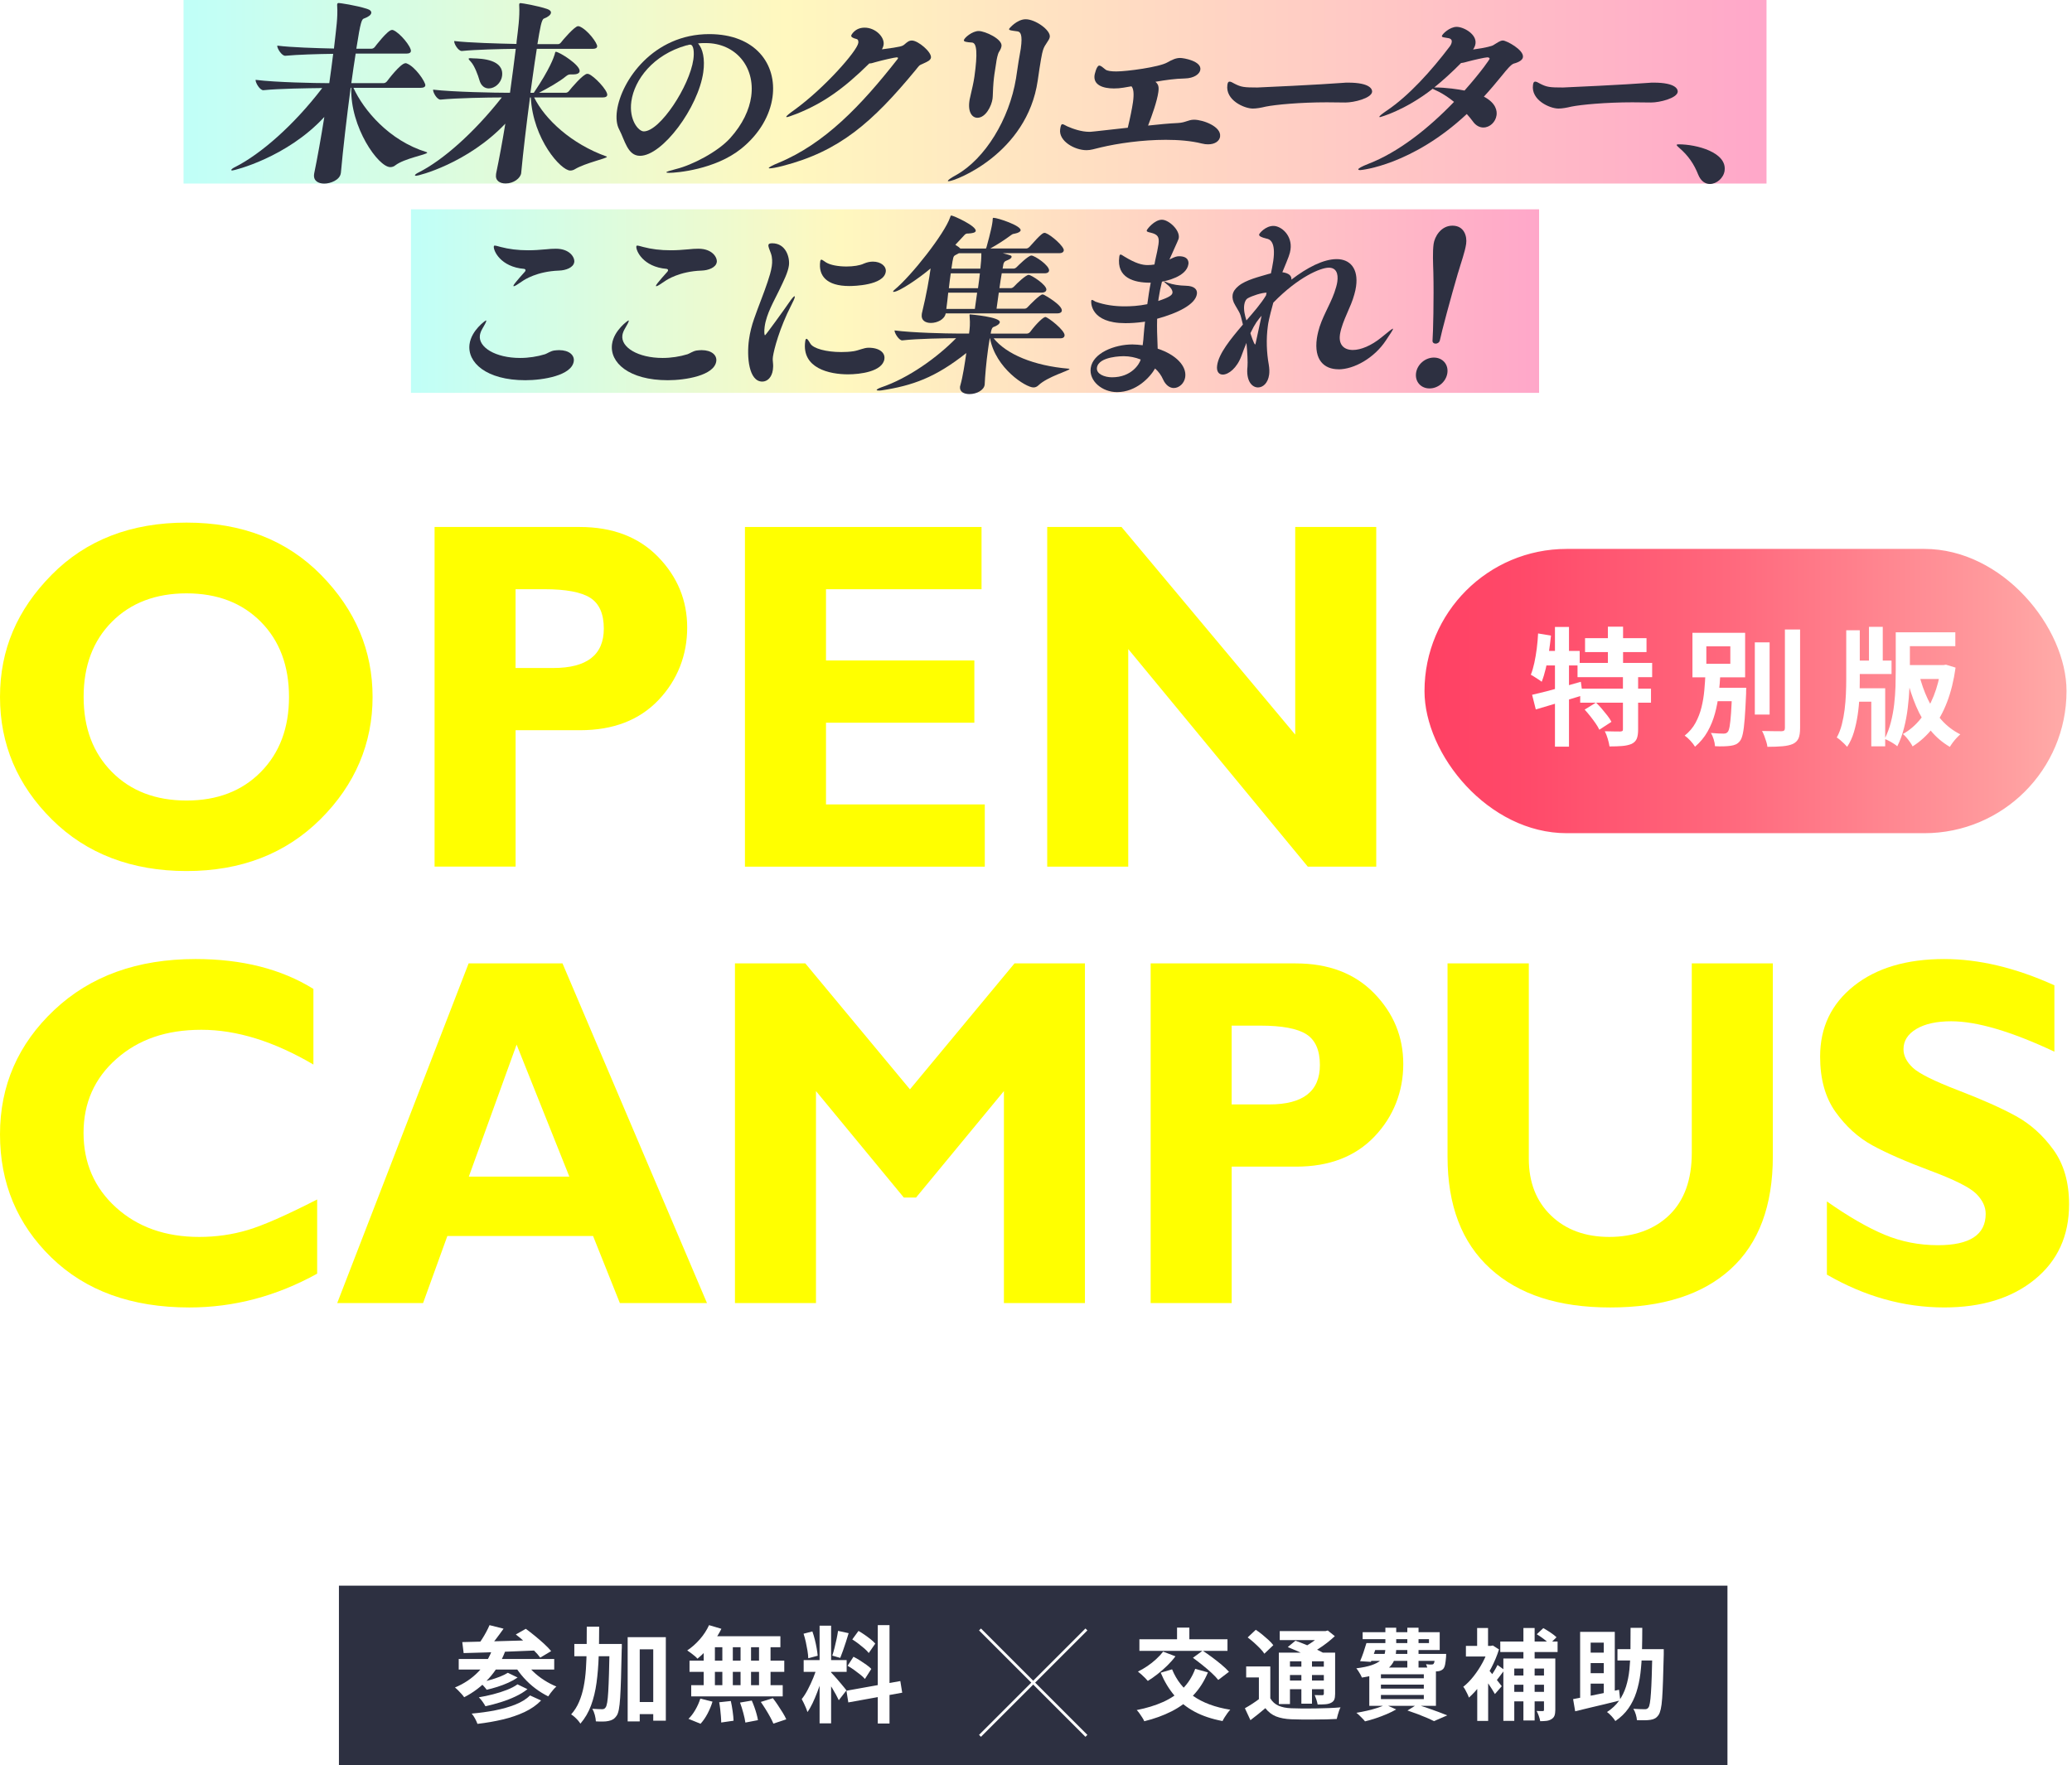 <?xml version="1.0" encoding="UTF-8"?>
<svg id="_レイヤー_2" data-name="レイヤー 2" xmlns="http://www.w3.org/2000/svg" xmlns:xlink="http://www.w3.org/1999/xlink" viewBox="0 0 757.44 645.49">
  <defs>
    <style>
      .cls-1 {
        fill: url(#_名称未設定グラデーション_187);
        stroke-width: 2px;
      }

      .cls-1, .cls-2 {
        stroke: #fff;
        stroke-miterlimit: 10;
      }

      .cls-3 {
        fill: #fff;
      }

      .cls-4 {
        fill: url(#_名称未設定グラデーション_2);
      }

      .cls-2 {
        fill: none;
      }

      .cls-5 {
        filter: url(#outer-glow-1);
      }

      .cls-6 {
        fill: #2d3041;
      }

      .cls-7 {
        fill: #ff0;
      }

      .cls-8 {
        fill: url(#_名称未設定グラデーション_2-2);
      }
    </style>
    <linearGradient id="_名称未設定グラデーション_2" data-name="名称未設定グラデーション 2" x1="150.23" y1="110.08" x2="562.64" y2="110.08" gradientUnits="userSpaceOnUse">
      <stop offset="0" stop-color="#c0fff8"/>
      <stop offset=".38" stop-color="#fff8bf"/>
      <stop offset="1" stop-color="#ffa7c9"/>
    </linearGradient>
    <linearGradient id="_名称未設定グラデーション_2-2" data-name="名称未設定グラデーション 2" x1="67.1" y1="33.55" x2="645.77" y2="33.55" xlink:href="#_名称未設定グラデーション_2"/>
    <linearGradient id="_名称未設定グラデーション_187" data-name="名称未設定グラデーション 187" x1="519.74" y1="252.67" x2="756.44" y2="252.67" gradientUnits="userSpaceOnUse">
      <stop offset="0" stop-color="#ff3c60" stop-opacity=".98"/>
      <stop offset=".17" stop-color="#ff4767" stop-opacity=".98"/>
      <stop offset=".48" stop-color="#ff667b" stop-opacity=".98"/>
      <stop offset=".88" stop-color="#ff989b" stop-opacity=".98"/>
      <stop offset="1" stop-color="#ffaaa7" stop-opacity=".98"/>
    </linearGradient>
    <filter id="outer-glow-1" x="543.84" y="214.04" width="188" height="75" filterUnits="userSpaceOnUse">
      <feOffset dx="0" dy="0"/>
      <feGaussianBlur result="blur" stdDeviation="5"/>
      <feFlood flood-color="#7a0c0c" flood-opacity=".5"/>
      <feComposite in2="blur" operator="in"/>
      <feComposite in="SourceGraphic"/>
    </filter>
  </defs>
  <g id="_背景" data-name="背景">
    <g>
      <g>
        <rect class="cls-4" x="150.23" y="76.53" width="412.4" height="67.11"/>
        <rect class="cls-8" x="67.1" y="0" width="578.67" height="67.11"/>
        <g>
          <path class="cls-6" d="M192.04,139.02c-14.28,0-21.33-6.5-20.39-13.22.71-5.07,5.85-8.64,6-8.64.07,0,.13.07.11.21-.06.43-.65,1.5-1.41,2.79-.47.79-.81,1.64-.92,2.43-.61,4.36,5.65,8.29,14.71,8.29,3.12,0,6.3-.5,9.1-1.36.84-.29,1.97-1.14,3.31-1.36.66-.07,1.25-.14,1.83-.14,3.7,0,5.68,1.86,5.37,4.07-.73,5.22-11.26,6.93-17.71,6.93ZM209.91,95.87c-.27,1.93-3.03,3-5.58,3.07-8.08.29-12.65,3.36-13.37,3.86-1.85,1.29-2.8,1.86-3.16,1.86-.07,0-.13-.07-.11-.21.05-.36,1.09-1.57,2.31-3,.52-.64,1.45-1.57,1.9-2.14.09-.14.18-.29.21-.43.05-.36-.22-.5-.5-.57-8.67-.71-11.3-6.72-11.09-8.22.03-.21.11-.29.33-.29.43,0,1.13.21,2.18.5,3,.79,6.28,1.21,10.05,1.21,2.03,0,4.22-.14,6.57-.36,1.18-.14,2.42-.21,3.58-.21,5,0,6.95,3.14,6.7,4.93Z"/>
          <path class="cls-6" d="M244.13,139.02c-14.28,0-21.33-6.5-20.39-13.22.71-5.07,5.85-8.64,6-8.64.07,0,.13.07.11.21-.06.43-.65,1.5-1.41,2.79-.47.79-.81,1.64-.92,2.43-.61,4.36,5.65,8.29,14.71,8.29,3.12,0,6.3-.5,9.1-1.36.84-.29,1.97-1.14,3.31-1.36.66-.07,1.25-.14,1.83-.14,3.7,0,5.68,1.86,5.37,4.07-.73,5.22-11.26,6.93-17.71,6.93ZM262.01,95.87c-.27,1.93-3.03,3-5.58,3.07-8.08.29-12.65,3.36-13.37,3.86-1.85,1.29-2.8,1.86-3.16,1.86-.07,0-.13-.07-.11-.21.05-.36,1.09-1.57,2.31-3,.52-.64,1.45-1.57,1.9-2.14.09-.14.18-.29.21-.43.05-.36-.22-.5-.5-.57-8.67-.71-11.3-6.72-11.09-8.22.03-.21.11-.29.33-.29.43,0,1.13.21,2.18.5,3.01.79,6.28,1.21,10.05,1.21,2.03,0,4.22-.14,6.57-.36,1.18-.14,2.42-.21,3.58-.21,5,0,6.95,3.14,6.7,4.93Z"/>
          <path class="cls-6" d="M282.56,130.37c-.13.93-.08,1.57.02,2.43s.05,1.71-.05,2.43c-.39,2.79-2.05,4.29-3.86,4.29-4.93,0-5.76-9-4.86-15.43.36-2.57,1-5.07,1.85-7.5,1.58-4.57,3.55-9.29,4.94-13.5.63-1.93,1.27-3.86,1.54-5.79.21-1.5.21-3.07-.3-4.57-.52-1.43-1.03-2.5-.94-3.14.06-.43.45-.64,1.39-.64,5.07,0,6.5,5.29,6.1,8.14-.36,2.57-1.86,5.5-3.6,9.14-1.85,3.86-4.59,8.43-5.25,13.15-.24,1.71-.16,3.21.13,3.21.22,0,7.05-9.43,8.7-11.86,1.1-1.64,1.86-2.43,2.08-2.43.07,0,.12.14.1.29-.07.5-.5,1.5-1.29,3-4.29,8.36-6.34,16.22-6.7,18.79ZM323.31,131.23c-.65,4.64-8.91,5.64-13.33,5.64-6.74,0-17.01-2.21-15.62-12.07.08-.57.2-.93.49-.93.22,0,.65.5,1.35,1.71,1.04,1.86,5.86,3.14,11.3,3.14,1.45,0,2.98-.07,4.46-.29,2-.29,3.8-1.29,5.54-1.29,4.13,0,6.11,1.93,5.8,4.07ZM319.03,95.65c3.12,0,5.04,1.79,4.77,3.71-.7,5-11.75,5.22-13.34,5.22-8.33,0-11.35-3.79-10.62-9,.07-.5.24-.64.45-.64.29,0,.87.5,1.67,1,1.6,1,4.57,1.5,7.47,1.5,2.46,0,4.91-.36,6.38-1.07,1.16-.5,2.27-.71,3.22-.71Z"/>
          <path class="cls-6" d="M363.21,123.66c4.68,5.86,14.67,10.07,27.42,11.14.22,0,.35.07.34.14-.08.57-8.07,2.79-11.34,5.93-.59.57-1.2.79-1.85.79-2.75,0-13.81-6.93-15.88-18h-.07c-.26,1.36-.45,2.71-.65,4.14-.67,4.79-1.09,9.79-1.22,12.79l-.02.14c-.27,1.93-2.94,3.36-5.54,3.36-2.03,0-3.72-.86-3.45-2.79.02-.14.12-.36.14-.5.87-3.07,1.64-8.07,2.15-11.72-11.34,9-19.72,11.93-30.98,13.65-.44.07-.81.07-1.02.07-.51,0-.79-.07-.77-.21.03-.21.59-.57,1.58-.93,10.04-3.36,20.61-11,27.46-18h-.36c-3.55,0-13.57.14-19.31.79h-.07c-1.16,0-2.87-2.79-2.75-3.64,6.4.86,19.19,1.14,22.81,1.14h4.42c.26-1.86.44-3.64.21-6.14-.02-.36-.06-.57-.04-.71.02-.14.09-.14.31-.14.07,0,11.03.93,10.76,2.86-.09.64-.98,1.29-2.42,1.79-.08.07-.61.21-.91,2.36h13.26c.43,0,.91-.29,1.18-.64,2.58-3.43,4.89-5.43,5.55-5.43.87,0,7.28,4.93,7.02,6.79-.07.5-.43,1-1.52,1h-24.42ZM345.71,114.58c-.38,2.21-3.1,3.5-5.42,3.5-1.96,0-3.64-.93-3.33-3.14l.06-.43c1.73-7.14,2.65-12.65,3.17-16.36-4.2,3.57-11.57,8.57-13.52,8.57-.15,0-.22,0-.2-.14.02-.14.2-.36.53-.64,6.31-5.22,18.33-20.58,20.31-26.43.15-.57.25-.71.46-.71.72,0,9.18,3.79,8.92,5.64-.09.64-1.35.86-2.59.93-1.01,0-1.1.07-1.87.93l-2.99,3.21,1.19.79.64.57h9.35l.21-.5c.13-.43,1.76-6.36,2.1-8.72l.11-.79c.06-.43.03-.71.06-.93.03-.21.11-.29.33-.29,1.45,0,10.11,2.86,9.87,4.57-.07.5-.78.93-2.13,1.21-.37.07-.74.07-1.3.5-2.51,1.86-5.06,3.5-7.65,4.93h13.19c.44,0,.92-.36,1.18-.64,4.22-4.79,4.92-5.07,5.5-5.07.14,0,.28.07.35.07,2.14.79,6.83,5,6.64,6.36-.07.5-.5,1-1.66,1h-20.65c3.21.86,3.29.86,3.21,1.43-.05.36-.54.79-1.85,1.29-.54.21-.94.5-1.11,1.21-.08.57-.23,1.14-.31,1.71h4.06c.43,0,.92-.36,1.18-.64.5-.5,4.13-4.14,5.29-4.14,1.23,0,6.72,3.71,6.46,5.57-.06.43-.49.93-1.65.93h-15.65c-.32,1.79-.59,3.64-.84,5.43h4.2c.43,0,.92-.36,1.18-.64.95-1.07,4.29-4.22,5.3-4.22.94,0,6.73,3.71,6.47,5.5-.07.5-.58,1-1.81,1h-15.58l-.82,5.86h10.29c.43,0,.84-.29,1.09-.57.86-.93,4.49-4.64,5.43-4.64.15,0,.28.07.35.07.42.14,7,3.86,6.7,5.93-.06.43-.49.93-1.65.93h-40.8ZM357.21,107.01h-10.58c-.21,2-.43,4.07-.69,5.93h10.43l.83-5.93ZM347.56,99.94c-.23,1.64-.5,3.57-.69,5.43h10.65c.26-1.86.51-3.64.69-5.43h-10.65ZM350.55,92.58l-1.33.71c-.71.43-.79.5-1.42,4.93h10.58c.2-1.93.39-3.79.36-5.64h-8.19Z"/>
          <path class="cls-6" d="M433.27,137.87c-.32,2.29-2.23,4-4.19,4-1.38,0-2.91-.93-3.91-3.14-.66-1.5-1.63-2.86-2.92-4-1.83,3.21-6.87,8.64-13.9,8.64-5.43,0-10.3-4.07-9.63-8.79.77-5.5,8.68-8.64,15.27-8.64,1.16,0,2.44.14,3.73.29.2-1.43.34-2.93.36-3.57.09-1.64.33-3.36.5-5.07-.37.07-.67.14-.89.14-2.14.29-4.26.43-6.29.43-12.83,0-12.56-7.57-12.48-8.14.04-.29.12-.36.27-.36.36,0,.94.5,1.29.64,3.31,1.21,7.01,1.71,10.63,1.71,2.25,0,5.09-.14,8.3-.79.36-2.57.73-5.22,1.25-7.86h-.36c-5.65,0-12.22-1.71-11.13-9.5.09-.64.26-.79.47-.79.36,0,.81.43,1.35.71,4.2,2.57,6.59,3.14,8.54,3.14.87,0,1.68-.07,2.49-.21l.28-1.5c.58-2.57.99-4.43,1.19-5.86.38-2.71-.21-3.64-2.88-4.29-.98-.21-1.47-.36-1.41-.79s2.8-3.93,5.55-3.93c2.46,0,6.58,3.71,6.17,6.64-.08.57-.27.86-3.43,7.93l.55-.29c1.32-.64,2.09-.93,2.96-.93,3.7,0,3.51,2.36,3.44,2.86-.66,4.72-8.48,6.22-9.67,6.43-.51,2.07-.92,4-1.2,5.93-.05.36-.11.79-.16,1.14,4.1-1.36,5.08-2.14,5.2-3,.04-.29.07-1.5-2.09-3.14-.72-.57-.97-.86-.96-.93l.08-.07c.22,0,.83.29,1.31.5,1.79.64,3.92,1,6.59,1.07,2.96.07,4.24,1.29,4,3-.54,3.86-7,7-14.54,9.07-.09,3.21,0,6.14.2,10.93,6.72,2.21,10.63,6.36,10.07,10.36ZM410.87,130.23c-.43,0-9.28,0-9.87,4.22-.32,2.29,2.77,3.5,5.52,3.5,7.1,0,10.03-4.86,10.48-6.5-1.99-.79-4.11-1.21-6.13-1.21Z"/>
          <path class="cls-6" d="M489.3,135.02c-5.22,0-9.02-3.36-7.91-11.29.11-.79.29-1.57.49-2.43,1.22-5.07,4.24-9.57,5.93-14.36.49-1.43.9-2.79,1.06-3.93.44-3.14-.51-5.14-3.12-5.14-2.9,0-11.04,3.29-20.28,12.79-1.62,5.86-1.86,7.57-1.98,8.43-.69,4.93-.45,9.93.32,14.22.24,1.43.28,2.64.13,3.71-.43,3.07-2.25,4.64-4.06,4.64-2.25,0-4.44-2.43-3.85-7.64.14-1.5-.04-5.36-.38-8.64-.56,1.43-1.21,2.93-1.82,4.72-1.65,4.5-4.73,6.86-6.83,6.86-1.45,0-2.38-1.14-2.06-3.36.61-4.36,4.81-9.5,9.42-14.93-1.11-4.5-.8-3.57-2.78-7-.89-1.43-1.14-2.71-.99-3.79.18-1.29.98-2.36,2.21-3.36,2.7-2.21,7.65-3.36,10.97-4.36.16-.07.53-.14.83-.21.23-1.14.62-2.86.86-4.57.95-6.79-1.13-7.93-2.48-8.14-2.03-.5-2.77-.93-2.69-1.5.06-.43,2.33-3.14,5.22-3.14s6.97,3.5,6.25,8.64c-.22,1.57-.57,2.5-2.98,8.29,2.49.36,3.43,1.36,3.31,2.71,5.77-4.43,11.71-7.5,16.56-7.5s8,3.43,7.07,10c-.13.93-.33,1.86-.62,2.86-1.25,4.79-4.3,9.43-5.22,14.43-.02.14-.03.21-.05.36-.52,3.71,1.54,5.57,4.72,5.57,2.9,0,6.74-1.57,10.42-4.57,2.7-2.21,3.93-3.21,4.22-3.21.07,0,.06.07.06.07-.06.43-1.15,2-2.62,4.22-4.24,6.43-11.63,10.57-17.36,10.57ZM456.21,109.01c-.79.43-1.21,1.36-1.37,2.5-.26,1.86.25,3.86.8,5.64,2.5-2.86,5.36-6.14,7.16-9.14l.21-1c-1.81,0-5.23,1.14-6.8,2ZM457.1,121.8c.04.21,1.3,4.14,1.74,4.14.14,0,.13-.43.27-.86.6-2.71,1.3-6.14,2.08-9.64-1.3,1.5-2.34,2.71-4.08,6.36Z"/>
          <path class="cls-6" d="M522.58,142.02c-3.19,0-5.37-2.5-4.93-5.64.44-3.14,3.33-5.64,6.52-5.64s5.37,2.5,4.93,5.64c-.44,3.14-3.33,5.64-6.52,5.64ZM533.03,99.65c-2.63,8.93-6.16,22.15-6.67,24.79-.18.79-.9,1.21-1.55,1.21s-1.24-.43-1.13-1.21c.22-2.57.52-15.57.3-24.79-.1-3.43-.31-7.57.1-10.5.35-2.5,2.6-6.64,6.88-6.64s5.4,3.86,5.01,6.64c-.41,2.93-1.94,7.07-2.92,10.5Z"/>
        </g>
        <g>
          <path class="cls-6" d="M124.58,63.34c-.35,2.5-3.79,3.79-6.04,3.79s-4.05-1.07-3.72-3.43l.04-.29c1.15-5.57,2.49-13.07,3.7-20.65-13.68,14.86-32.97,19.57-33.62,19.57-.29,0-.42-.07-.4-.21.03-.21.53-.64,1.45-1.07,9.29-4.72,21.33-15.15,31.81-28.86-5.44.07-15.97.21-21.49.79h-.07c-1.3,0-2.93-2.86-2.8-3.79,7.19.93,22.22,1.21,26.35,1.21h.58c.54-3.86,1.06-7.57,1.43-10.72-5.59.07-13.08.29-17.49.71h-.07c-1.3,0-3.01-2.79-2.88-3.71,4.98.64,14.22.93,20.72,1.07.14-1,.2-1.93.32-2.79.45-4.22,1.15-8.72.86-12.79-.04-.21-.01-.43,0-.57.05-.36.21-.5.58-.5s6.12.79,10.35,2.14c1.18.36,1.61.93,1.53,1.5-.1.71-1,1.43-2.6,2-.84.29-1.26.71-2.86,11.07h5.58c.43,0,.91-.29,1.18-.64.09-.14,4.71-6.22,6.24-6.22.22,0,.36,0,.5.07,2.47,1,6.67,6.14,6.45,7.72-.06.43-.48.86-1.64.86h-18.55c-.52,3.21-1.05,6.93-1.59,10.79h11.89c.43,0,.92-.36,1.19-.71.09-.14,4.91-6.57,6.72-6.57.22,0,.36,0,.42.07,3.17,1.14,7,6.93,6.84,8.07-.06.43-.48.86-1.71.86h-24.57c3.71,8.14,13.01,19.29,26.7,23.5.21.07.27.14.26.21-.1.71-8.33,2.07-11.67,4.64-.49.43-1.18.64-1.83.64-4.35,0-14.69-14.57-14.26-29.01h-.22c-1.42,10.64-2.79,22.43-3.57,31.08l-.02.14Z"/>
          <path class="cls-6" d="M152.1,64.27c-.29,0-.42-.07-.41-.21.03-.21.53-.64,1.46-1.07,8.58-4.36,19.89-14.15,30.29-27.36-5.14,0-16.55.21-22.36.79h-.07c-1.3,0-2.81-2.71-2.68-3.64,7.2.86,23.1,1.14,27.23,1.14h.87c.84-6,1.56-11.64,2.11-16.07-5.88.07-14.82.29-19.68.79h-.07c-1.3,0-2.88-2.71-2.75-3.64,5.42.64,16.1.93,22.75,1.07l.07-1c.52-4.22,1.17-8.86.95-12.93-.04-.21-.01-.43,0-.57.05-.36.21-.43.5-.43.51,0,6.1.93,9.7,2.14,1.04.36,1.47.86,1.39,1.43-.1.71-1.01,1.5-2.54,2.07-.91.29-1.42,3.43-2.4,9.36h7.54c.43,0,.84-.29,1.1-.64.37-.57,4.96-5.93,6.2-5.93.22,0,.35.07.5.07,3.02,1.21,6.66,6.22,6.5,7.36-.07.5-.48.86-1.64.86h-20.43c-.52,3.21-1.06,7-1.62,11l-.71,5.07h1.23c5.95-8.79,7.34-13.07,7.62-14,.16-.64.21-1,.43-1,1.23,0,9.03,4.86,8.71,7.14-.12.86-1.25,1.14-2.33,1.14h-1.01c-.58,0-.96.14-1.61.64-2.38,2-6.71,4.43-9.91,6.07h9.78c.43,0,.91-.29,1.18-.64.71-.93,5.23-6.29,6.68-6.29.15,0,.35.07.5.07,2,.71,7.05,6,6.81,7.72-.06.43-.48.86-1.71.86h-25c3.95,8,13.62,17,26.46,21.58.07,0,.13.07.12.14-.08.57-7.77,2.21-11.56,4.43-.56.36-1.17.57-1.82.57-3.41,0-13.61-11.43-14.43-26.72h-.29c-1.28,9.64-2.5,19.86-3.22,27.58v.07c-.27,1.86-2.72,3.79-5.69,3.79-2.1,0-3.85-1-3.51-3.36l.05-.36c1.09-5.22,2.28-11.57,3.35-18.15-13.86,14.57-31.74,19.07-32.61,19.07ZM183.52,27.83c-.36,2.57-2.66,4.5-4.83,4.5-1.45,0-2.85-.86-3.47-3.14-.43-1.57-1.74-5.14-3.06-6.57-.63-.64-.87-1-.85-1.14.02-.14.25-.21.54-.21s.71.07,1.22.07c2.89.07,11.33.36,10.46,6.5Z"/>
          <path class="cls-6" d="M244.52,63.19c-.58,0-.93-.07-.91-.21.03-.21,1.17-.57,3.65-1.21,5.78-1.43,15.08-6.22,19.62-11.22,4.64-5.14,7.04-10.43,7.72-15.22,1.54-10.93-5.73-19.58-16.6-19.58h-1.01c-.58,0-1.24.07-1.83.14,1.77,1.86,2.6,5.72,1.93,10.5-1.81,12.86-14.88,30.58-23.14,30.58-4.57,0-5.56-5.79-7.57-9.57-.98-1.79-1.22-4.22-.83-7,1.54-10.93,13.27-27.93,33.71-27.93,16.96,0,24.82,11.07,23.13,23.08-.92,6.57-4.71,13.43-11.49,18.86-9.47,7.57-23.48,8.79-26.38,8.79ZM252.27,16.33c-.14,0-.36,0-.52.07-.23.07-.61.21-.9.21-12.08,3.43-18.93,12.5-20.05,20.43-.95,6.79,2.58,11,4.54,11,5.94,0,16.75-16.57,18.12-26.29.35-2.5.18-5.43-1.19-5.43Z"/>
          <path class="cls-6" d="M340.33,21.04c-.14,1-1.3,1.5-2.54,2.07-2.09.93-1.54.64-3.02,2.43-15.98,19.36-27.96,29.79-48.71,35.15-2.25.57-3.89.86-4.61.86-.29,0-.43,0-.41-.14.03-.21,1.06-.86,3.52-1.86,16.93-7,30.27-21,43.43-37.79.17-.21.27-.36.29-.5.03-.21-.18-.29-.47-.29-.65,0-5.14,1-7.93,1.79-.76.21-1.29.43-1.87.43h-.22c-9.42,9.29-16.9,14.57-26.58,18.43-1.91.71-3.21,1.21-3.65,1.21-.07,0-.14-.07-.13-.14.04-.29.95-1.07,2.96-2.5,11.05-8,22.96-21.58,23.37-24.5.09-.64-.04-1.29-.67-1.43-1.47-.36-1.99-.79-1.92-1.29,0-.07,1.27-2.86,4.89-2.86,3.99,0,7.34,3.43,6.95,6.22-.09.64-.31,1.14-.6,1.71,7.09-.93,7.41-1.14,8.22-1.79,1.07-.93,1.65-1.43,2.74-1.43,2.25,0,7.23,4.22,6.95,6.22Z"/>
          <path class="cls-6" d="M383.77,13.47c-.2,1.43-1.82,2.64-2.49,4.86-.36,1-.98,4.43-1.93,11.14-3.9,26.72-30.24,36.79-32.56,36.79-.22,0-.29,0-.27-.14.04-.29.94-1,3.05-2.14,10.54-5.93,19.38-20.36,21.84-35.29.5-3.07.74-5.29,1.37-8.72.11-.79.28-1.5.38-2.21.73-5.22-.15-6.14-1.22-6.29-2.06-.29-3.14-.36-3.07-.86.03-.21,2.89-3.57,6.08-3.57,3.55,0,9.15,4,8.81,6.43ZM364.21,22.69c-.24,1.71-.49,3-.68,4.36-.26,1.86-.46,3.79-.58,7.22-.03.71-.04,1.29-.12,1.86-.37,2.64-2.5,6.93-5.54,6.93-1.88,0-3.49-2-2.92-6.07.06-.43.12-.86.26-1.36.77-3.43,1.25-5.29,1.58-7.64,1.17-8.36.93-12.29-.86-12.43-2.23-.14-3.07-.36-3-.86.12-.86,3.08-3.36,5.4-3.36s8.72,2.93,8.36,5.5c-.08.57-.32,1.21-.87,2.07-.55.79-.94,3.07-1.04,3.79Z"/>
          <path class="cls-6" d="M446.03,49.91c-.23,1.64-1.85,2.86-4.39,2.86-.72,0-1.44-.07-2.28-.29-3.99-1-8.58-1.36-13.22-1.36-8.55,0-17.5,1.29-23.8,2.79-2.4.57-3.62,1-5.14,1-4.42,0-10.25-3.36-9.65-7.64.19-1.36.41-1.86.84-1.86.36,0,.89.36,1.77.79,2.12.93,5.15,2,8.13,2,.36,0,.72,0,13.98-1.5.85-3.5,1.55-6.93,1.91-9.43.42-3,.19-4.93-.57-5.72-.96.14-1.93.36-2.9.5-1.19.21-2.36.29-3.52.29-4.06,0-7.57-1.29-7.07-4.86,0-.07.71-3.5,1.72-3.5.58,0,1.29.64,2.26,1.43.58.5,2.07.71,3.96.71,3.84,0,15.66-1.57,18.65-3.29,1.89-1.07,3.2-1.64,4.72-1.64,1.3,0,7.81,1.14,7.37,4.29-.22,1.57-2.25,3.14-5.74,3.21-3.42.07-7.04.57-10.68,1.21,1.1.93,1.33,1.86,1.06,3.79-.46,3.29-2.27,8.43-3.75,12.22,3.9-.43,7.72-.79,10.85-.93,2.92-.14,3.79-1.21,5.97-1.21,3.26,0,10.01,2.5,9.5,6.14Z"/>
          <path class="cls-6" d="M501.58,33.62c-.32,2.29-6.56,3.86-9.75,3.86-1.74,0-3.98-.07-6.8-.07-9.78,0-18.82.86-22.32,1.57-1.8.43-3.36.71-4.74.71-3.12,0-10.08-3.07-9.29-8.64.12-.86.32-1.21.82-1.21.43,0,.97.29,1.85.79,2.37,1.21,3.43,1.36,8.29,1.36.73,0,23.41-1.07,31.47-1.71.52-.07,1.1-.07,1.68-.07,8.19,0,8.92,2.5,8.79,3.43Z"/>
          <path class="cls-6" d="M556.73,20.9c-.15,1.07-1.49,1.86-3.38,2.36-.98.29-2.73,2.43-4.05,4.07-2.28,2.79-4.54,5.5-6.85,8,4.59,2.43,4.83,5.36,4.63,6.79-.35,2.5-2.44,4.5-4.83,4.5-1.3,0-2.74-.64-3.88-2.29-.61-.86-1.35-1.71-2.17-2.64-19.94,18.65-38.46,20.5-38.9,20.5-.51,0-.79-.07-.76-.29.05-.36,1.16-1,3.69-2,10.96-4.22,21.96-12.93,31.3-22.65-1.82-1.5-3.68-2.71-5.43-3.64-1.02-.5-1.84-.86-2.38-1.14-10.34,8.07-19.21,10.36-19.28,10.36-.15,0-.21-.07-.2-.14.04-.29.95-1.07,2.87-2.36,7.84-5.29,16.08-14.36,22.93-23.43.18-.21.56-.86.65-1.5.09-.64-.12-1.21-1.1-1.43-1.48-.29-2.57-.29-2.5-.79.1-.71,2.86-3.36,5.4-3.36s7.38,2.64,6.89,6.14c-.11.79-.42,1.43-.88,2.14,4.94-.64,7-1.36,7.24-1.5,1.5-.86,2.57-1.79,3.66-1.79,1.3,0,7.71,3.43,7.33,6.07ZM544.54,21.54c.05-.36-.28-.57-.86-.57-.72,0-5.21,1-7.25,1.57-.75.21-1.51.43-2.32.5-3.46,3.5-6.7,6.43-9.81,8.93,4.35,0,8.96.71,11.07,1.14,6.63-7.5,9.14-11.43,9.16-11.57Z"/>
          <path class="cls-6" d="M613.3,33.62c-.32,2.29-6.56,3.86-9.75,3.86-1.74,0-3.98-.07-6.8-.07-9.78,0-18.82.86-22.32,1.57-1.8.43-3.36.71-4.74.71-3.12,0-10.08-3.07-9.29-8.64.12-.86.32-1.21.82-1.21.43,0,.97.29,1.85.79,2.37,1.21,3.43,1.36,8.29,1.36.72,0,23.41-1.07,31.47-1.71.52-.07,1.1-.07,1.68-.07,8.19,0,8.92,2.5,8.79,3.43Z"/>
          <path class="cls-6" d="M630.45,62.41c-.38,2.71-2.93,4.86-5.39,4.86-1.67,0-3.27-1-4.24-3.36-1.55-3.93-3.65-7-6.89-9.79-.64-.57-1.03-.93-1-1.14.02-.14.25-.21.75-.21,6.52,0,17.7,2.93,16.76,9.64Z"/>
        </g>
      </g>
      <g>
        <path class="cls-7" d="M68.19,191.08c20.26,0,36.66,6.39,49.2,19.16,12.54,12.77,18.81,27.63,18.81,44.58s-6.36,32.09-19.07,44.72c-12.71,12.62-29.03,18.94-48.95,18.94s-36.55-6.28-49.2-18.85c-12.66-12.56-18.98-27.5-18.98-44.81s6.28-31.89,18.86-44.63c12.57-12.74,29.01-19.11,49.33-19.11ZM68.19,292.7c11.24,0,20.29-3.48,27.16-10.45,6.87-6.96,10.3-16.11,10.3-27.43s-3.43-20.54-10.3-27.47c-6.87-6.93-15.92-10.4-27.16-10.4s-20.39,3.47-27.28,10.4c-6.9,6.93-10.34,16.09-10.34,27.47s3.45,20.46,10.34,27.43c6.9,6.96,15.99,10.45,27.28,10.45Z"/>
        <path class="cls-7" d="M158.85,192.68h53.03c12.03,0,21.59,3.65,28.69,10.93,7.09,7.29,10.64,15.91,10.64,25.87s-3.5,19.14-10.51,26.49c-7.01,7.35-16.56,11.02-28.64,11.02h-23.58v49.87h-29.62v-124.2ZM188.47,215.44v28.8h13.79c12.31,0,18.47-4.8,18.47-14.4,0-5.39-1.65-9.14-4.94-11.25-3.29-2.1-8.91-3.16-16.85-3.16h-10.47Z"/>
        <path class="cls-7" d="M360,294.12v22.76h-87.68v-124.2h86.49v22.76h-56.86v26.05h54.23v22.76h-54.23v29.87h58.06Z"/>
        <path class="cls-7" d="M503.1,192.68v124.2h-25.02l-65.64-79.57v79.57h-29.62v-124.2h27.16l63.5,75.92v-75.92h29.62Z"/>
        <path class="cls-7" d="M115.94,438.57v27.12c-14.87,8.24-30.45,12.36-46.73,12.36-21.11,0-37.92-6.09-50.44-18.27-12.51-12.18-18.77-27.19-18.77-45.03s6.6-32.98,19.79-45.43c13.19-12.45,30.43-18.67,51.71-18.67,16.97,0,31.33,3.64,43.07,10.93v27.65c-14.42-8.47-28.06-12.71-40.95-12.71s-23,3.54-31.03,10.62c-8.03,7.08-12.05,16.11-12.05,27.07s3.96,20.12,11.88,27.29c7.92,7.17,18.06,10.76,30.43,10.76,6.13,0,12.03-.84,17.71-2.53,5.67-1.69,14.13-5.41,25.37-11.16Z"/>
        <path class="cls-7" d="M205.63,352.25l52.82,124.2h-31.85l-9.8-24.54h-53.26l-8.88,24.54h-31.39l48.04-124.2h34.32ZM208.13,430.21l-19.28-48.27-17.47,48.27h36.74Z"/>
        <path class="cls-7" d="M332.64,398.3l38.22-46.05h25.75v124.2h-29.62v-77.52l-32.13,38.94h-4.45l-32.12-38.94v77.52h-29.62v-124.2h25.72l38.25,46.05Z"/>
        <path class="cls-7" d="M420.62,352.25h53.03c12.03,0,21.59,3.65,28.69,10.93,7.09,7.29,10.64,15.91,10.64,25.87s-3.5,19.14-10.51,26.49c-7.01,7.35-16.56,11.02-28.64,11.02h-23.58v49.87h-29.62v-124.2ZM450.24,375.01v28.8h13.79c12.31,0,18.47-4.8,18.47-14.4,0-5.39-1.65-9.14-4.94-11.25-3.29-2.1-8.91-3.16-16.85-3.16h-10.47Z"/>
        <path class="cls-7" d="M618.46,352.25h29.62v70.5c0,18.14-5.14,31.89-15.41,41.25-10.27,9.37-24.94,14.05-44.01,14.05s-33.47-4.74-43.88-14.22c-10.42-9.48-15.62-23.11-15.62-40.9v-70.68h29.71v71.39c0,8.65,2.71,15.59,8.13,20.8,5.42,5.22,12.53,7.82,21.32,7.82s16.44-2.67,21.92-8c5.48-5.33,8.21-12.92,8.21-22.76v-69.25Z"/>
        <path class="cls-7" d="M751,360.25v24.27c-15.78-7.41-28.35-11.11-37.71-11.11-5.33,0-9.58.93-12.73,2.8-3.15,1.87-4.72,4.34-4.72,7.42,0,2.37,1.13,4.62,3.41,6.76,2.27,2.13,7.8,4.89,16.6,8.27,8.8,3.38,15.83,6.52,21.11,9.42,5.28,2.9,9.83,6.99,13.66,12.27,3.83,5.28,5.75,11.94,5.75,20,0,11.5-4.19,20.66-12.56,27.47-8.37,6.82-19.4,10.22-33.07,10.22-14.76,0-29.06-4-42.9-12v-26.76c7.94,5.57,14.98,9.63,21.11,12.18,6.13,2.55,12.63,3.82,19.49,3.82,11.63,0,17.45-3.82,17.45-11.46,0-2.61-1.17-5.06-3.49-7.37-2.33-2.31-7.93-5.12-16.82-8.44-8.88-3.32-15.92-6.4-21.11-9.24-5.19-2.84-9.67-6.91-13.45-12.18-3.77-5.28-5.66-12.04-5.66-20.28,0-10.67,4.11-19.28,12.34-25.83,8.23-6.55,19.24-9.83,33.03-9.83,12.71,0,26.13,3.2,40.26,9.6Z"/>
      </g>
      <g>
        <path class="cls-3" d="M188.49,545.04v11.49h-40.17l20.42-23.19c2.92-3.32,5.7-8.03,5.7-12.8,0-3.32-2.25-6.78-5.7-6.78s-5.43,2.84-5.43,6.37c0,.69.07,1.45.2,2.21h-14.32c.4-11.97,7.69-20.07,19.49-20.07,10.47,0,19.29,7.2,19.29,18.55,0,7.48-2.98,11.84-8.09,16.68l-7.75,7.54h16.37Z"/>
        <path class="cls-3" d="M239.52,530.43c0,13.57-6.3,28.17-21.21,28.17s-21.21-14.6-21.21-28.17,6.36-28.17,21.21-28.17,21.21,14.6,21.21,28.17ZM210.03,530.36c0,5.05,1.59,16.27,8.29,16.27s8.29-11.21,8.29-16.27-1.59-16.13-8.29-16.13-8.29,11.07-8.29,16.13Z"/>
        <path class="cls-3" d="M287.38,545.04v11.49h-40.17l20.42-23.19c2.92-3.32,5.7-8.03,5.7-12.8,0-3.32-2.25-6.78-5.7-6.78s-5.43,2.84-5.43,6.37c0,.69.07,1.45.2,2.21h-14.32c.4-11.97,7.69-20.07,19.49-20.07,10.47,0,19.29,7.2,19.29,18.55,0,7.48-2.98,11.84-8.09,16.68l-7.75,7.54h16.37Z"/>
        <path class="cls-3" d="M314.48,515.83l-.86,5.95,4.11-.35c10.21-.83,17.7,7.89,17.7,18.69,0,5.47-2.32,10.59-6.43,14.12-3.98,3.32-9.61,4.36-14.58,4.36-5.7,0-11.47-1.45-16.31-4.71l1.92-12.8c3.84,3.6,8.75,6.02,13.92,6.02,4.11,0,7.95-3.11,7.95-7.68,0-6.3-5.77-8.93-10.94-8.93-3.31,0-6.56.69-9.54,2.15l4.38-28.31h25.98v11.49h-17.3Z"/>
        <path class="cls-3" d="M346.56,535.83v-4.29h51.9c-3.51-2.77-8.02-7.27-11.14-11.63l3.58-2.28c4.51,6.09,11.07,12.11,16.97,16.06-5.9,3.95-12.46,9.97-16.97,16.06l-3.58-2.28c3.12-4.36,7.62-8.86,11.14-11.63h-51.9Z"/>
        <path class="cls-3" d="M456.52,545.04v11.49h-40.17l20.42-23.19c2.92-3.32,5.7-8.03,5.7-12.8,0-3.32-2.25-6.78-5.7-6.78s-5.43,2.84-5.43,6.37c0,.69.07,1.45.2,2.21h-14.32c.4-11.97,7.69-20.07,19.49-20.07,10.47,0,19.29,7.2,19.29,18.55,0,7.48-2.98,11.84-8.09,16.68l-7.75,7.54h16.37Z"/>
        <path class="cls-3" d="M507.55,530.43c0,13.57-6.3,28.17-21.21,28.17s-21.21-14.6-21.21-28.17,6.36-28.17,21.21-28.17,21.21,14.6,21.21,28.17ZM478.06,530.36c0,5.05,1.59,16.27,8.29,16.27s8.29-11.21,8.29-16.27-1.59-16.13-8.29-16.13-8.29,11.07-8.29,16.13Z"/>
        <path class="cls-3" d="M555.41,545.04v11.49h-40.17l20.42-23.19c2.92-3.32,5.7-8.03,5.7-12.8,0-3.32-2.25-6.78-5.7-6.78s-5.43,2.84-5.43,6.37c0,.69.07,1.45.2,2.21h-14.32c.4-11.97,7.69-20.07,19.49-20.07,10.47,0,19.29,7.2,19.29,18.55,0,7.48-2.98,11.84-8.09,16.68l-7.75,7.54h16.37Z"/>
        <path class="cls-3" d="M597.49,504.34l-14.18,17.65.13.14c2.25-1.04,4.38-1.59,6.96-1.59,9.81,0,16.04,8.79,16.04,18.34,0,12.8-10.08,19.73-21.48,19.73-4.84,0-10.41-1.32-14.25-4.5-3.98-3.46-6.69-8.93-6.69-14.33,0-7.54,3.71-14.88,8.02-20.76l10.74-14.67h14.71ZM592.92,539.29c0-4.71-3.45-8.51-8.02-8.51s-8.22,3.81-8.22,8.51,3.71,8.65,8.22,8.65,8.02-3.88,8.02-8.65Z"/>
      </g>
      <g>
        <rect class="cls-6" x="123.9" y="579.77" width="507.59" height="65.72"/>
        <g>
          <path class="cls-3" d="M180.14,602.59l4.56,1.11c-1.46,3.88-3.48,7.24-6.07,10.06-2.59,2.82-5.58,5.09-8.95,6.8-.21-.31-.51-.69-.92-1.15-.41-.46-.83-.91-1.26-1.34-.43-.43-.83-.79-1.19-1.07,3.32-1.38,6.17-3.29,8.54-5.73,2.38-2.44,4.14-5.33,5.29-8.68ZM167.69,606.57h34.91v3.87h-34.91v-3.87ZM168.99,600.4c1.74-.05,3.7-.1,5.88-.15,2.18-.05,4.5-.11,6.94-.17,2.44-.06,4.94-.13,7.49-.21s5.08-.15,7.59-.23l-.19,3.79c-3.22.13-6.48.26-9.77.4-3.3.14-6.44.26-9.43.36-2.99.1-5.66.18-8.01.23l-.5-4.02ZM193.78,619.91l4.02,1.84c-1.63,1.69-3.65,3.09-6.04,4.22-2.39,1.12-5.04,2.03-7.95,2.72-2.91.69-6,1.23-9.27,1.61-.21-.59-.5-1.23-.88-1.94-.38-.7-.79-1.31-1.23-1.82,2.99-.26,5.85-.65,8.58-1.19,2.73-.54,5.21-1.25,7.42-2.13,2.21-.88,3.99-1.99,5.34-3.31ZM178.95,594.2l5.13,1.3c-.92,1.3-1.88,2.61-2.89,3.93-1.01,1.32-1.94,2.43-2.78,3.35l-3.75-1.3c.54-.66,1.07-1.42,1.61-2.26.54-.84,1.04-1.71,1.51-2.59.47-.88.86-1.69,1.17-2.43ZM189.18,615.85l3.64,1.76c-1.25,1-2.71,1.89-4.39,2.68-1.67.79-3.45,1.48-5.33,2.07-1.88.59-3.76,1.09-5.65,1.49-.26-.48-.61-1.04-1.05-1.67-.45-.63-.9-1.16-1.36-1.59,1.69-.28,3.43-.65,5.23-1.11,1.8-.46,3.48-1,5.04-1.61,1.56-.61,2.85-1.29,3.87-2.03ZM185.66,611.63l3.56,1.72c-1,.69-2.13,1.32-3.41,1.9-1.28.57-2.6,1.08-3.97,1.51-1.37.43-2.68.79-3.93,1.07-.28-.41-.66-.87-1.13-1.38-.47-.51-.94-.94-1.4-1.3,1.15-.23,2.38-.52,3.68-.88,1.3-.36,2.54-.77,3.7-1.23,1.16-.46,2.13-.93,2.89-1.42ZM191.94,607.53c.77,1.25,1.75,2.46,2.95,3.62,1.2,1.16,2.54,2.22,4.02,3.16,1.48.95,2.98,1.72,4.48,2.34-.31.26-.65.6-1.03,1.03-.38.43-.75.88-1.09,1.34-.34.46-.63.87-.86,1.23-1.61-.79-3.18-1.76-4.71-2.91-1.53-1.15-2.94-2.45-4.23-3.89-1.29-1.44-2.41-2.94-3.35-4.5l3.83-1.42ZM188.57,597.61l3.64-2.07c1.05.77,2.16,1.63,3.33,2.59,1.17.96,2.29,1.92,3.35,2.89,1.06.97,1.92,1.87,2.59,2.68l-3.99,2.38c-.59-.82-1.38-1.72-2.38-2.7-1-.98-2.07-1.99-3.22-3.01-1.15-1.02-2.26-1.94-3.33-2.76Z"/>
          <path class="cls-3" d="M214.51,594.77h4.52c0,3.78-.06,7.39-.17,10.82-.12,3.44-.38,6.66-.79,9.68-.41,3.01-1.08,5.78-2.01,8.3-.93,2.52-2.23,4.73-3.89,6.65-.23-.38-.54-.79-.92-1.23-.38-.43-.79-.84-1.23-1.23-.43-.38-.84-.69-1.23-.92,1.2-1.35,2.17-2.88,2.89-4.58.73-1.7,1.29-3.56,1.69-5.58.4-2.02.67-4.18.82-6.49.15-2.31.24-4.76.27-7.36.03-2.59.04-5.28.04-8.07ZM209.95,601.09h14.02v4.48h-14.02v-4.48ZM222.86,601.09h4.45v1.3c0,.33-.01.6-.04.8-.08,4.09-.16,7.57-.25,10.44-.09,2.87-.19,5.23-.31,7.07-.12,1.84-.28,3.28-.48,4.33-.21,1.05-.46,1.79-.77,2.22-.43.64-.88,1.1-1.34,1.38-.46.28-1.01.48-1.65.61-.56.13-1.25.2-2.07.21-.82.01-1.67,0-2.57-.06-.03-.66-.15-1.44-.38-2.32-.23-.88-.54-1.64-.92-2.28.77.05,1.47.09,2.11.11.64.03,1.14.04,1.49.04.28,0,.52-.05.73-.15.2-.1.4-.29.57-.57.2-.28.38-.87.54-1.76.15-.89.28-2.2.38-3.91.1-1.71.19-3.91.27-6.61.08-2.69.15-5.98.23-9.87v-1ZM229.45,598.6h13.95v30.54h-4.6v-26.09h-4.94v26.36h-4.41v-30.81ZM231.52,622.32h9.81v4.41h-9.81v-4.41Z"/>
          <path class="cls-3" d="M259.19,594.2l4.52,1.34c-.69,1.41-1.51,2.78-2.45,4.14-.95,1.35-1.96,2.61-3.05,3.76-1.09,1.15-2.17,2.16-3.24,3.03-.26-.31-.61-.65-1.07-1.03s-.93-.75-1.42-1.11c-.49-.36-.91-.65-1.26-.88,1.63-1.07,3.17-2.43,4.6-4.06,1.43-1.63,2.55-3.36,3.37-5.17ZM256.01,621.06l4.45,1.11c-.43,1.46-1.04,2.91-1.8,4.37-.77,1.46-1.62,2.69-2.57,3.72l-4.41-1.8c.87-.82,1.7-1.9,2.49-3.26.79-1.35,1.4-2.73,1.84-4.14ZM252.06,607.19h34.64v4.1h-34.64v-4.1ZM252.68,616.15h33.45v4.1h-33.45v-4.1ZM257.24,599.67h4.1v18.66h-4.1v-18.66ZM258.88,598.26h26.4v4.02h-27.51l1.11-4.02ZM262.91,622.4l4.25-.46c.26,1.15.48,2.4.67,3.76.19,1.35.3,2.5.33,3.45l-4.52.65c0-.61-.03-1.34-.1-2.18s-.15-1.72-.25-2.64c-.1-.92-.23-1.78-.38-2.57ZM264.06,599.67h3.83v18.62h-3.83v-18.62ZM270.53,622.51l4.29-.73c.33.74.65,1.55.96,2.41.31.87.58,1.71.8,2.53s.4,1.56.5,2.22l-4.6.88c-.13-.95-.38-2.11-.75-3.49s-.77-2.66-1.21-3.83ZM270.72,599.67h3.83v18.66h-3.83v-18.66ZM277.47,599.67h4.21v18.66h-4.21v-18.66ZM278.12,622.28l4.41-1.38c.61.79,1.23,1.65,1.84,2.57.61.92,1.2,1.83,1.76,2.74.56.91,1,1.72,1.3,2.43l-4.71,1.57c-.28-.69-.67-1.49-1.17-2.41-.5-.92-1.05-1.86-1.65-2.82-.6-.96-1.19-1.86-1.78-2.7Z"/>
          <path class="cls-3" d="M298.77,609.25l2.57,1.26c-.33,1.28-.72,2.62-1.15,4.04-.43,1.42-.92,2.83-1.46,4.23-.54,1.41-1.1,2.73-1.69,3.97-.59,1.24-1.21,2.32-1.88,3.24-.13-.48-.31-1.02-.56-1.59-.24-.57-.5-1.14-.77-1.71-.27-.56-.52-1.05-.75-1.46.77-.94,1.51-2.11,2.24-3.51.73-1.39,1.4-2.84,2.01-4.33s1.09-2.88,1.42-4.16ZM293.75,597.34l3.22-.84c.33.92.63,1.92.9,2.99s.49,2.12.67,3.14c.18,1.02.31,1.94.38,2.76l-3.45.92c-.03-.82-.12-1.74-.29-2.78-.17-1.03-.37-2.09-.61-3.18-.24-1.09-.52-2.09-.82-3.01ZM293.79,606.99h15.71v4.29h-15.71v-4.29ZM299.61,594.39h4.21v35.71h-4.21v-35.71ZM303.79,611.48c.2.2.5.52.9.96.4.43.84.93,1.32,1.48.49.55.95,1.1,1.4,1.65.45.55.86,1.04,1.23,1.48.37.43.63.77.79,1l-2.8,3.6c-.26-.56-.59-1.22-1-1.97-.41-.75-.86-1.53-1.34-2.34s-.96-1.56-1.42-2.28c-.46-.71-.86-1.3-1.19-1.76l2.11-1.8ZM306.36,596.3l3.87.84c-.31,1.05-.64,2.12-1,3.22-.36,1.1-.72,2.15-1.07,3.16-.36,1.01-.69,1.9-1,2.66l-2.91-.84c.28-.82.56-1.76.82-2.82.27-1.06.52-2.14.75-3.24.23-1.1.41-2.09.54-2.99ZM309.42,618.18l19.7-3.53.69,4.25-19.7,3.56-.69-4.29ZM309.85,609.06l2.15-3.3c.77.38,1.56.84,2.38,1.36.82.52,1.6,1.05,2.34,1.57.74.52,1.34,1.03,1.8,1.51l-2.34,3.68c-.41-.48-.97-1.02-1.69-1.59-.72-.57-1.48-1.15-2.28-1.72-.8-.57-1.59-1.08-2.36-1.51ZM311.57,599.41l2.26-3.1c.71.41,1.46.88,2.24,1.42s1.52,1.09,2.22,1.65c.7.56,1.26,1.09,1.67,1.57l-2.38,3.45c-.38-.51-.91-1.06-1.59-1.65-.68-.59-1.4-1.17-2.17-1.76-.77-.59-1.52-1.11-2.26-1.57ZM320.88,594.2h4.29v35.98h-4.29v-35.98Z"/>
        </g>
        <g>
          <path class="cls-3" d="M436.92,610.17l4.65,1.31c-1.38,3.32-3.19,6.13-5.43,8.46-2.24,2.32-4.85,4.25-7.84,5.77-2.99,1.52-6.32,2.73-10,3.63-.14-.36-.38-.8-.71-1.32-.33-.52-.67-1.03-1.03-1.54s-.7-.92-1.02-1.23c3.58-.7,6.78-1.68,9.6-2.94,2.82-1.26,5.22-2.89,7.21-4.88s3.51-4.41,4.57-7.24ZM425.2,603.89l4.5,1.71c-.85,1.14-1.84,2.26-2.98,3.38-1.14,1.11-2.32,2.15-3.56,3.12-1.23.97-2.42,1.8-3.56,2.5-.27-.31-.62-.69-1.05-1.13-.44-.44-.88-.86-1.34-1.27-.46-.41-.87-.75-1.23-1.02,1.16-.56,2.31-1.22,3.45-2,1.14-.77,2.21-1.62,3.21-2.54,1-.92,1.86-1.84,2.56-2.76ZM416.52,599.36h32.2v4.25h-32.2v-4.25ZM428.47,610.36c1.62,3.99,4.18,7.23,7.68,9.71,3.5,2.48,8.03,4.17,13.59,5.06-.31.31-.65.72-1.02,1.22-.36.5-.71,1-1.03,1.52-.33.52-.59.99-.78,1.4-3.95-.75-7.35-1.89-10.22-3.43-2.87-1.54-5.31-3.49-7.33-5.86-2.02-2.37-3.71-5.17-5.06-8.39l4.17-1.23ZM430.28,595.11h4.5v7.04h-4.5v-7.04ZM436.09,606.14l3.56-2.61c1.06.7,2.21,1.51,3.43,2.41,1.22.91,2.38,1.82,3.48,2.74,1.1.92,2,1.78,2.71,2.58l-3.92,2.98c-.61-.77-1.43-1.64-2.47-2.6-1.04-.96-2.16-1.91-3.36-2.87-1.2-.96-2.34-1.83-3.43-2.63Z"/>
          <path class="cls-3" d="M464.37,620.96c.73,1.23,1.72,2.13,2.99,2.69,1.27.56,2.83.87,4.67.94,1.09.05,2.4.08,3.92.09,1.52.01,3.13,0,4.81-.02,1.68-.02,3.33-.07,4.96-.13,1.62-.06,3.06-.15,4.32-.27-.17.31-.34.73-.53,1.25s-.34,1.05-.49,1.58c-.15.53-.27,1-.36,1.42-1.11.07-2.4.12-3.85.15-1.45.02-2.95.04-4.5.05-1.55.01-3.04.01-4.48,0-1.44-.01-2.72-.04-3.83-.09-2.18-.1-4.02-.45-5.54-1.05-1.51-.61-2.81-1.61-3.9-3.01-.85.73-1.71,1.45-2.6,2.16-.88.71-1.83,1.46-2.85,2.23l-2.03-4.36c.87-.48,1.79-1.04,2.76-1.67.97-.63,1.89-1.28,2.76-1.96h3.78ZM464.37,609.3v13.4h-4.17v-9.37h-4.65v-4.03h8.82ZM456.09,598.7l2.98-2.8c.77.51,1.57,1.1,2.38,1.76.81.67,1.58,1.33,2.31,2,.73.67,1.29,1.29,1.71,1.87l-3.27,3.12c-.36-.58-.88-1.22-1.56-1.92-.68-.7-1.42-1.41-2.21-2.12-.8-.71-1.57-1.35-2.32-1.91ZM467.49,604.26h18.48v3.16h-14.41v15.65h-4.07v-18.8ZM467.82,596.38h17.28v3.3h-17.28v-3.3ZM469.74,609.38h15.61v3.05h-15.61v-3.05ZM469.74,614.46h15.61v3.16h-15.61v-3.16ZM470.76,602.22l2.79-2.32c1.07.36,2.24.8,3.52,1.33,1.28.52,2.52,1.06,3.72,1.62,1.2.56,2.2,1.07,3,1.52l-2.98,2.61c-.73-.48-1.66-1-2.81-1.56-1.15-.56-2.37-1.12-3.65-1.69-1.28-.57-2.48-1.07-3.59-1.51ZM475.73,605.75h3.88v17.17h-3.88v-17.17ZM483.53,596.38h1.02l.83-.22,2.58,2.07c-.85.8-1.8,1.61-2.85,2.43-1.05.82-2.15,1.59-3.29,2.31-1.14.71-2.26,1.34-3.38,1.87-.24-.36-.59-.79-1.04-1.27-.45-.48-.82-.87-1.11-1.16.92-.44,1.85-.96,2.78-1.58.93-.62,1.79-1.25,2.58-1.91s1.41-1.25,1.87-1.78v-.76ZM483.93,604.26h4.14v15.07c0,.9-.1,1.59-.31,2.09-.21.5-.6.89-1.18,1.18-.56.29-1.24.47-2.05.53-.81.06-1.76.09-2.85.09-.1-.53-.25-1.12-.45-1.76-.21-.64-.42-1.2-.63-1.69.56.02,1.11.04,1.67.04h1.12c.19,0,.33-.04.42-.13.08-.08.13-.22.13-.42v-14.99Z"/>
          <path class="cls-3" d="M506.44,595.15h3.96v7.51c0,1.28-.16,2.49-.47,3.61s-.91,2.15-1.78,3.07c-.87.92-2.13,1.72-3.78,2.4-1.65.68-3.81,1.22-6.5,1.63-.12-.31-.3-.68-.54-1.11-.24-.42-.5-.84-.76-1.25-.27-.41-.52-.75-.76-1.02,2.32-.29,4.19-.68,5.59-1.16,1.4-.48,2.47-1.04,3.19-1.67.73-.63,1.22-1.33,1.47-2.09.25-.76.38-1.59.38-2.49v-7.44ZM506.51,623.28l3.88,1.74c-.99.58-2.14,1.15-3.45,1.71-1.31.56-2.64,1.06-4.01,1.52-1.37.46-2.68.83-3.94,1.13-.22-.29-.52-.64-.91-1.03-.39-.4-.77-.79-1.16-1.16-.39-.38-.75-.68-1.09-.93,1.31-.22,2.62-.48,3.94-.78,1.32-.3,2.56-.64,3.72-1.02,1.16-.37,2.17-.77,3.01-1.18ZM499.51,600.77h4.07c-.39,1.16-.8,2.37-1.23,3.61-.44,1.25-.83,2.33-1.2,3.25l-3.96-.25c.41-.92.82-1.98,1.23-3.18.41-1.2.77-2.34,1.09-3.43ZM500.74,600.77h21.64v-1.45h-24.25v-2.54h28.17v6.53h-25.56v-2.54ZM499.87,604.73h26.14v2.54h-26.9l.76-2.54ZM500.56,609.7h24.36v14.01h-24.36v-14.01ZM504.81,612.17v1.45h15.68v-1.45h-15.68ZM504.81,615.95v1.45h15.68v-1.45h-15.68ZM504.81,619.72v1.52h15.68v-1.52h-15.68ZM514.46,595.15h4.1v14.67h-4.1v-14.67ZM514.5,625.42l3.49-2.18c1.31.41,2.64.85,4.01,1.32,1.37.47,2.67.94,3.9,1.4,1.23.46,2.29.87,3.16,1.23l-4.86,2.11c-.7-.36-1.57-.77-2.61-1.22-1.04-.45-2.17-.9-3.38-1.36-1.21-.46-2.45-.9-3.7-1.31ZM524.56,604.73h4.1c-.02.53-.04.91-.04,1.13-.1,1.19-.22,2.12-.36,2.8-.15.68-.38,1.2-.69,1.56-.27.27-.59.47-.96.62-.38.15-.76.23-1.14.25-.36.02-.85.04-1.45.04s-1.27-.01-2-.04c-.02-.39-.11-.83-.25-1.32-.15-.5-.3-.93-.47-1.29.44.05.83.09,1.18.11.35.02.62.02.82,0,.17,0,.31-.01.44-.04.12-.02.23-.1.33-.22.14-.15.25-.46.33-.94.07-.48.13-1.22.18-2.21v-.44Z"/>
          <path class="cls-3" d="M544.19,601.79h.8l.73-.15,2.25,1.45c-.73,2.32-1.68,4.59-2.85,6.81-1.17,2.21-2.47,4.25-3.88,6.12-1.42,1.86-2.84,3.42-4.27,4.68-.12-.39-.31-.84-.56-1.36-.25-.52-.51-1.03-.78-1.52-.27-.5-.51-.85-.73-1.07,1.31-1.02,2.57-2.3,3.79-3.85,1.22-1.55,2.31-3.21,3.27-4.99.96-1.78,1.7-3.55,2.23-5.32v-.8ZM535.88,601.79h9.69v3.88h-9.69v-3.88ZM539.98,595.25h3.99v8.57h-3.99v-8.57ZM540.02,614.28l3.99-4.76v19.71h-3.99v-14.96ZM543.54,609.85c.27.24.65.67,1.16,1.29.51.62,1.06,1.3,1.65,2.03.59.74,1.13,1.42,1.6,2.03.47.62.82,1.06,1.03,1.33l-2.5,2.87c-.29-.53-.66-1.15-1.11-1.85-.45-.7-.92-1.42-1.42-2.16-.5-.74-.98-1.44-1.45-2.11-.47-.67-.87-1.22-1.18-1.65l2.21-1.78ZM547.43,608.76l2.54,1.85c-.58.75-1.16,1.52-1.74,2.31-.58.79-1.11,1.45-1.6,1.98l-2-1.52c.46-.63.96-1.39,1.51-2.27.54-.88.97-1.66,1.29-2.34ZM548.44,600.19h20.95v3.85h-20.95v-3.85ZM549.57,606.4h16.04v3.67h-12.05v19.13h-3.99v-22.8ZM551.78,612.61h14.01v3.38h-14.01v-3.38ZM551.78,618.6h13.94v3.48h-13.94v-3.48ZM556.9,595.25h4.1v33.8h-4.1v-33.8ZM564.42,606.4h4.14v18.77c0,.85-.1,1.54-.29,2.09-.19.54-.56.97-1.09,1.29-.51.34-1.11.55-1.8.64-.69.08-1.47.13-2.34.13-.07-.53-.24-1.17-.51-1.91-.27-.74-.53-1.35-.8-1.83.46.02.9.04,1.33.04h.93c.17,0,.28-.04.34-.11.06-.07.09-.21.09-.4v-18.7ZM561.77,597.54l2.4-2.25c.82.46,1.7,1,2.63,1.62.93.62,1.66,1.19,2.2,1.72l-2.54,2.5c-.48-.53-1.17-1.14-2.07-1.82-.9-.68-1.77-1.27-2.61-1.78Z"/>
          <path class="cls-3" d="M575.05,621.25c1.4-.27,3.02-.57,4.85-.93,1.83-.35,3.78-.74,5.84-1.18,2.07-.44,4.11-.87,6.12-1.31l.44,3.88c-1.91.48-3.85.96-5.81,1.43-1.96.47-3.85.92-5.66,1.34-1.82.42-3.49.83-5.01,1.22l-.76-4.47ZM577.63,596.67h12.67v23.71h-4.03v-19.78h-4.79v22.07h-3.85v-25.99ZM579.63,604.26h8.68v3.81h-8.68v-3.81ZM579.63,611.77h8.68v3.81h-8.68v-3.81ZM596.07,595.18h4.28c0,3.03-.04,5.93-.11,8.71-.07,2.78-.26,5.42-.56,7.9-.3,2.48-.8,4.8-1.49,6.95-.69,2.15-1.65,4.11-2.89,5.88-1.23,1.77-2.83,3.32-4.79,4.65-.32-.53-.77-1.12-1.36-1.76-.59-.64-1.16-1.16-1.69-1.54,1.82-1.19,3.27-2.55,4.38-4.1,1.1-1.55,1.95-3.28,2.56-5.19.6-1.91,1.02-3.99,1.25-6.23.23-2.24.36-4.63.38-7.19.02-2.55.04-5.25.04-8.08ZM591.28,602.99h14.52v4.14h-14.52v-4.14ZM604.06,602.99h4.14v1.96c-.1,3.75-.19,6.93-.27,9.53-.08,2.6-.19,4.76-.31,6.46s-.29,3.03-.51,3.97c-.22.94-.47,1.63-.76,2.07-.41.6-.85,1.04-1.33,1.31-.47.27-1.03.45-1.69.54-.61.1-1.35.15-2.23.16-.88.01-1.79,0-2.71-.05-.02-.58-.16-1.28-.4-2.09-.24-.81-.54-1.49-.91-2.05.9.05,1.72.09,2.47.11.75.02,1.32.04,1.71.04.31,0,.57-.04.78-.13.21-.08.39-.25.56-.49.22-.27.4-.83.54-1.69.15-.86.27-2.08.38-3.67.11-1.58.21-3.62.29-6.1.08-2.48.16-5.48.24-8.98v-.91Z"/>
        </g>
        <g>
          <line class="cls-2" x1="358.25" y1="595.78" x2="397.15" y2="634.68"/>
          <line class="cls-2" x1="397.15" y1="595.78" x2="358.25" y2="634.68"/>
        </g>
      </g>
      <rect class="cls-1" x="519.74" y="199.7" width="236.7" height="105.94" rx="52.97" ry="52.97"/>
      <g class="cls-5">
        <path class="cls-3" d="M562.27,231.61l4.71.79c-.22,2.05-.48,4.11-.79,6.18-.31,2.07-.68,4.02-1.12,5.85-.44,1.83-.93,3.45-1.49,4.85-.28-.25-.67-.53-1.17-.84-.5-.31-1-.63-1.49-.96-.5-.33-.93-.58-1.31-.77.5-1.24.92-2.69,1.28-4.34.36-1.65.65-3.4.89-5.25.23-1.85.4-3.69.49-5.53ZM560.08,254.04c1.52-.34,3.26-.76,5.2-1.26,1.94-.5,3.99-1.05,6.15-1.66s4.31-1.22,6.46-1.84l.7,4.94c-2.92.9-5.9,1.81-8.93,2.73-3.03.92-5.77,1.73-8.23,2.45l-1.35-5.36ZM563.58,238h13.89v5.32h-14.97l1.07-5.32ZM568.43,229.23h5.13v43.78h-5.13v-43.78ZM576.68,242.38h27.28v5.22h-27.28v-5.22ZM577.66,251.8h25.88v5.13h-25.88v-5.13ZM579.29,259.45l4.15-2.56c.71.68,1.43,1.45,2.14,2.28.71.84,1.39,1.67,2.03,2.49.64.82,1.13,1.58,1.47,2.26l-4.43,2.89c-.31-.68-.76-1.45-1.35-2.31-.59-.85-1.24-1.73-1.94-2.61-.7-.89-1.39-1.7-2.08-2.45ZM579.43,233.34h22.47v5.08h-22.47v-5.08ZM593.28,247h5.55v19.77c0,1.4-.16,2.5-.49,3.31-.33.81-.96,1.45-1.89,1.91-.96.4-2.11.66-3.45.77-1.34.11-2.88.16-4.62.16-.12-.81-.34-1.74-.65-2.8-.31-1.06-.67-1.97-1.07-2.75,1.15.03,2.29.05,3.4.07,1.12.02,1.87.02,2.24.02.37-.03.63-.09.77-.19.14-.09.21-.3.21-.61v-19.68ZM587.78,229.14h5.55v16.13h-5.55v-16.13Z"/>
        <path class="cls-3" d="M623.45,246.16h5.46c-.12,2.46-.33,4.94-.61,7.44-.28,2.5-.74,4.93-1.38,7.27-.64,2.35-1.54,4.55-2.7,6.62-1.17,2.07-2.7,3.91-4.59,5.53-.4-.68-.96-1.41-1.68-2.19-.72-.78-1.42-1.4-2.1-1.87,1.68-1.34,3-2.89,3.96-4.66.96-1.77,1.69-3.67,2.19-5.69.5-2.02.84-4.09,1.03-6.2.19-2.11.33-4.2.42-6.25ZM618.69,231.38h19.26v16.27h-19.26v-16.27ZM623.77,236.32v6.39h8.77v-6.39h-8.77ZM624.94,251.47h10.72v4.9h-10.72v-4.9ZM633.19,251.47h5.17c-.03.53-.05.96-.05,1.28v.77c-.16,3.76-.33,6.83-.51,9.21-.19,2.38-.41,4.2-.68,5.46-.26,1.26-.61,2.17-1.05,2.73-.47.59-.98,1.01-1.54,1.26-.56.25-1.21.42-1.96.51-.62.09-1.45.16-2.47.19-1.03.03-2.08.02-3.17-.05-.03-.75-.19-1.58-.47-2.49-.28-.92-.62-1.7-1.03-2.35.96.09,1.87.16,2.73.19.85.03,1.48.05,1.89.05.34,0,.63-.04.86-.12.23-.08.46-.24.68-.49.28-.31.51-1,.7-2.07.19-1.07.36-2.67.51-4.8.16-2.13.28-4.93.37-8.42v-.84ZM641.49,234.87h5.41v26.39h-5.41v-26.39ZM652.49,230.16h5.55v36.04c0,1.65-.19,2.91-.58,3.78-.39.87-1.06,1.54-2.03,2.01-.96.43-2.22.72-3.78.86-1.55.14-3.4.21-5.55.21-.06-.56-.2-1.19-.42-1.89-.22-.7-.46-1.4-.72-2.1-.26-.7-.54-1.3-.82-1.8,1.52.03,2.97.05,4.34.07,1.37.02,2.29.02,2.75.02.44,0,.75-.09.96-.26.2-.17.3-.47.3-.91v-36.04Z"/>
        <path class="cls-3" d="M674.92,230.44h4.94v18c0,2.05-.05,4.18-.14,6.39-.09,2.21-.3,4.41-.63,6.6-.33,2.19-.79,4.28-1.38,6.27-.59,1.99-1.42,3.78-2.47,5.36-.28-.34-.65-.73-1.1-1.17-.45-.44-.91-.86-1.38-1.26-.47-.4-.9-.73-1.31-.98.78-1.4,1.39-2.98,1.84-4.73.45-1.76.79-3.58,1.03-5.48.23-1.9.39-3.79.47-5.69.08-1.9.12-3.68.12-5.36v-17.95ZM677.11,241.54h14.36v4.9h-14.36v-4.9ZM677.35,251.66h11.8v21.22h-5.08v-16.32h-6.71v-4.9ZM683.22,229.19h5.04v15.2h-5.04v-15.2ZM693.01,231.19h5.17v13.66c0,2.02-.05,4.24-.16,6.64-.11,2.41-.32,4.89-.63,7.44-.31,2.55-.78,5.02-1.4,7.41-.62,2.39-1.43,4.57-2.42,6.53-.34-.31-.79-.65-1.35-1-.56-.36-1.13-.69-1.73-1-.59-.31-1.1-.54-1.54-.7.93-1.83,1.68-3.82,2.24-5.97.56-2.14.97-4.36,1.24-6.64.26-2.28.43-4.51.49-6.67.06-2.16.09-4.17.09-6.04v-13.66ZM695.53,231.19h19.26v5.08h-19.26v-5.08ZM709.52,243.17h.93l.93-.14,3.5,1.07c-.65,4.66-1.68,8.84-3.08,12.52-1.4,3.68-3.16,6.88-5.27,9.58-2.11,2.7-4.57,4.94-7.37,6.71-.22-.47-.53-.99-.93-1.56-.4-.58-.83-1.13-1.28-1.66-.45-.53-.89-.96-1.33-1.31,2.46-1.37,4.63-3.24,6.53-5.62,1.9-2.38,3.47-5.14,4.73-8.3,1.26-3.15,2.14-6.57,2.63-10.23v-1.07ZM695.72,243.17h15.43v5.08h-15.43v-5.08ZM701.55,246.58c.78,3.2,1.84,6.22,3.19,9.07,1.35,2.84,3.01,5.37,4.99,7.58,1.97,2.21,4.27,3.96,6.88,5.27-.4.34-.86.78-1.35,1.31-.5.53-.96,1.09-1.4,1.68-.44.59-.79,1.12-1.07,1.59-2.77-1.62-5.17-3.68-7.2-6.2-2.04-2.52-3.75-5.4-5.13-8.65-1.38-3.25-2.54-6.78-3.47-10.61l4.57-1.03Z"/>
      </g>
    </g>
  </g>
</svg>